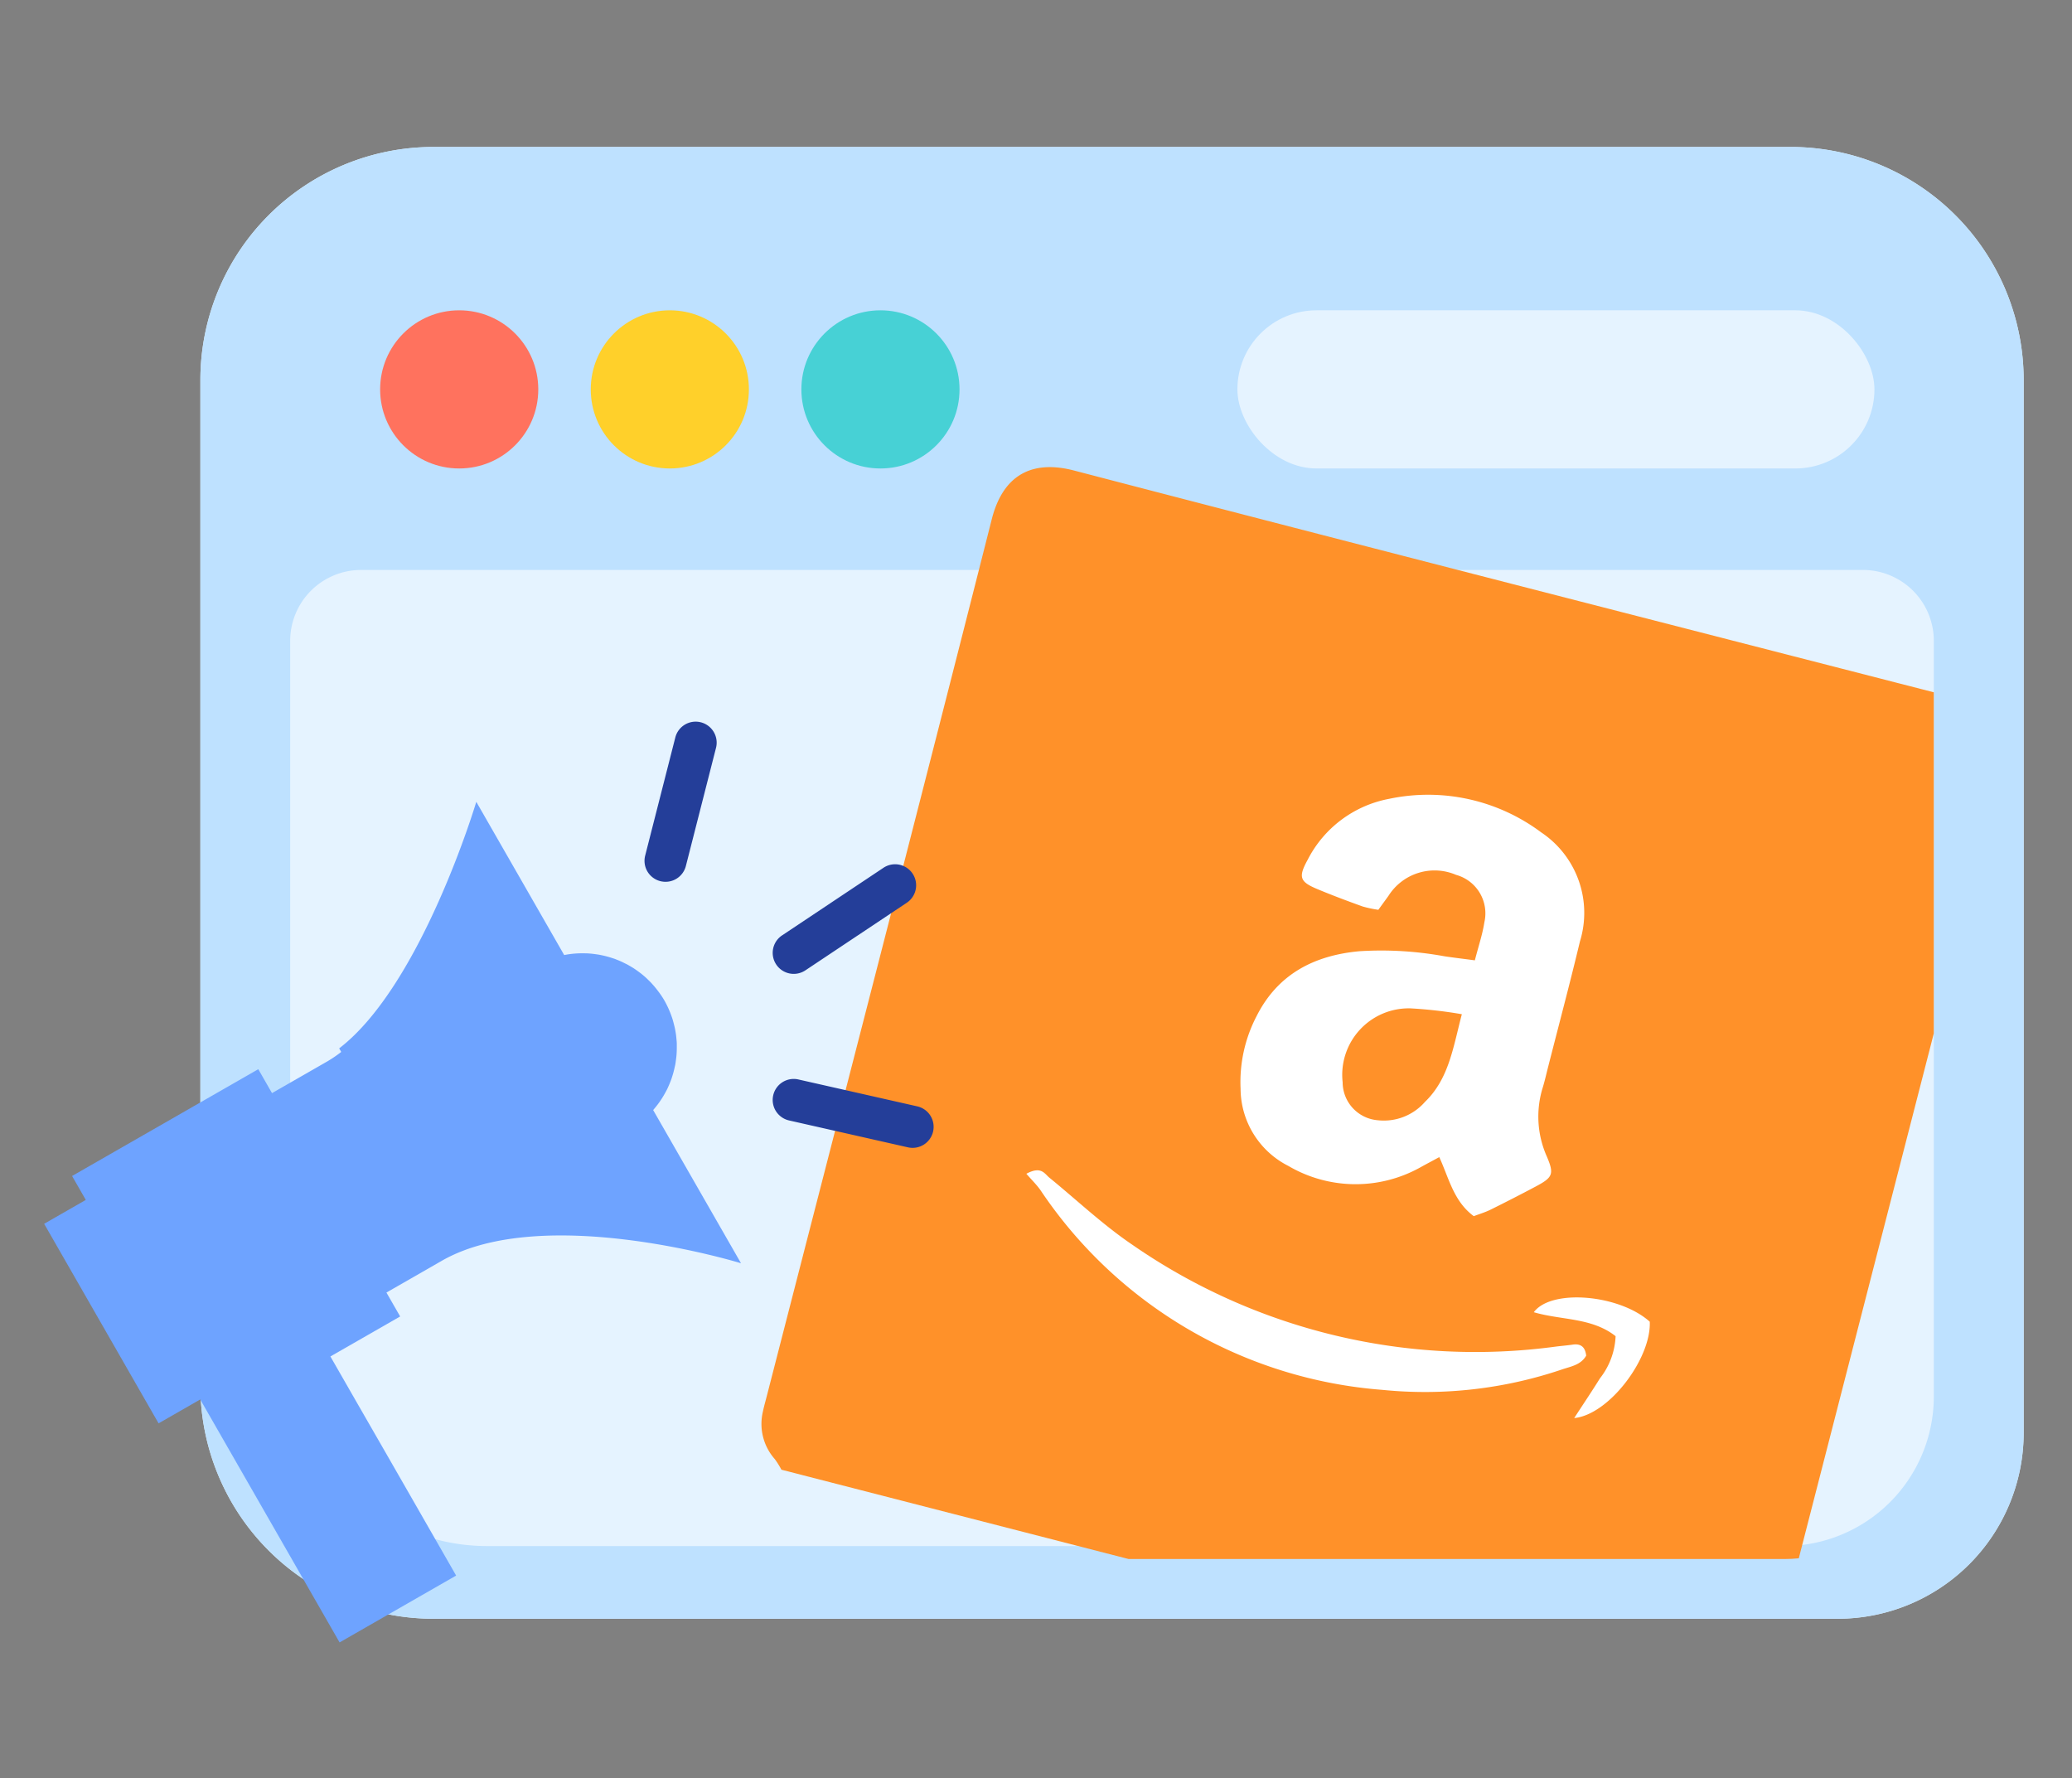 <svg xmlns="http://www.w3.org/2000/svg" xmlns:xlink="http://www.w3.org/1999/xlink" width="141" height="121" viewBox="0 0 141 121"><rect x="0" y="0" width="141" height="121" fill="#808080" stroke="none"/><defs><clipPath id="a"><path d="M4.825,0h102.2a4.825,4.825,0,0,1,4.825,4.825V73.9a10.184,10.184,0,0,1-10.184,10.184H13.389A13.389,13.389,0,0,1,0,70.693V4.825A4.825,4.825,0,0,1,4.825,0Z" fill="none"></path></clipPath></defs><g transform="translate(-1208 -1352)"><g transform="translate(274.305 1595.746)"><g transform="translate(947.331 -233.746)"><path d="M15.858,0h92.359a15.858,15.858,0,0,1,15.858,15.858v71.63a12.654,12.654,0,0,1-12.654,12.654H15.858A15.858,15.858,0,0,1,0,84.285V15.858A15.858,15.858,0,0,1,15.858,0Z" fill="#e5f3ff"></path><path d="M15.858,0h92.359a15.858,15.858,0,0,1,15.858,15.858v71.63a12.654,12.654,0,0,1-12.654,12.654H15.858A15.858,15.858,0,0,1,0,84.285V15.858A15.858,15.858,0,0,1,15.858,0Z" fill="#bee1ff"></path><path d="M4.825,0h102.2a4.825,4.825,0,0,1,4.825,4.825V56.231a10.184,10.184,0,0,1-10.184,10.184H13.389A13.389,13.389,0,0,1,0,53.026V4.825A4.825,4.825,0,0,1,4.825,0Z" transform="translate(6.111 28.781)" fill="#e5f3ff"></path><circle cx="5.381" cy="5.381" r="5.381" transform="translate(12.232 11.114)" fill="#ff725e"></circle><circle cx="5.381" cy="5.381" r="5.381" transform="translate(26.565 11.114)" fill="#ffd02a"></circle><circle cx="5.381" cy="5.381" r="5.381" transform="translate(40.898 11.114)" fill="#47d1d5"></circle><rect width="43.35" height="10.761" rx="5.381" transform="translate(70.57 11.114)" fill="#e5f3ff"></rect></g><g transform="translate(953.441 -221.751)"><g clip-path="url(#a)"><circle cx="28.958" cy="28.958" r="28.958" transform="translate(46.871 23.678)" fill="#fff"></circle><g transform="translate(32.081 9.791)"><path d="M1057.488-124.328,993.5-140.787a5.6,5.6,0,0,0-.451-.723,3.609,3.609,0,0,1-.811-3.22c.074-.36.178-.714.269-1.072,5.115-19.884,10.264-39.759,15.309-59.661.753-2.969,2.7-4.066,5.6-3.309,19.866,5.184,39.758,10.267,59.642,15.382.357.092.717.172,1.069.28a3.594,3.594,0,0,1,2.428,2.263,5.626,5.626,0,0,0,.415.745l-16.46,63.984A6.7,6.7,0,0,1,1057.488-124.328Zm-16.8-51.117c-.733-.1-1.41-.176-2.083-.279a23.809,23.809,0,0,0-5.762-.342c-3.084.28-5.566,1.555-7.007,4.417a9.7,9.7,0,0,0-1.089,4.931,5.916,5.916,0,0,0,3.252,5.262,9.043,9.043,0,0,0,8.976.1c.42-.233.845-.455,1.293-.7.669,1.457.975,3,2.347,4.018.388-.148.781-.263,1.142-.442q1.547-.765,3.07-1.574c1.167-.622,1.277-.84.75-2.066a6.667,6.667,0,0,1-.255-4.712c.133-.441.233-.891.347-1.337.727-2.854,1.487-5.7,2.172-8.564a6.586,6.586,0,0,0-2.644-7.423,12.847,12.847,0,0,0-10.328-2.281,7.854,7.854,0,0,0-5.557,4.15c-.646,1.175-.545,1.49.646,1.989,1.017.426,2.052.812,3.09,1.187a7.828,7.828,0,0,0,1.073.227c.26-.358.474-.651.687-.945a3.711,3.711,0,0,1,4.6-1.433,2.714,2.714,0,0,1,1.928,3.229C1041.212-177.223,1040.943-176.433,1040.689-175.445Zm-30.519,14.521c.366.423.7.746.962,1.118a30.826,30.826,0,0,0,23.267,13.587,29.055,29.055,0,0,0,12.237-1.395c.592-.2,1.269-.3,1.63-.934-.063-.563-.339-.836-.922-.749-.364.054-.731.082-1.1.128a40.965,40.965,0,0,1-28.853-6.918c-2.007-1.356-3.788-3.05-5.674-4.586C1011.4-160.939,1011.168-161.463,1010.17-160.923Zm42.422,10.066c-2.064-1.853-6.7-2.257-7.89-.645,1.863.551,3.949.352,5.566,1.631A4.968,4.968,0,0,1,1049.2-147c-.541.872-1.116,1.721-1.75,2.7C1049.821-144.529,1052.7-148.356,1052.592-150.857Z" transform="translate(-992.152 209.002)" fill="#ff9129"></path><path d="M1045.172-166.779c-.6,2.287-.884,4.4-2.513,5.969a3.716,3.716,0,0,1-3.211,1.245,2.6,2.6,0,0,1-2.388-2.587,4.525,4.525,0,0,1,4.624-5.025A30.56,30.56,0,0,1,1045.172-166.779Z" transform="translate(-997.52 204.002)" fill="#ff9129"></path></g></g></g><g transform="translate(936.695 -194.644)"><path d="M978.142-162.167a6.386,6.386,0,0,0,.818-1.167c.015-.029.032-.056.047-.085q.1-.18.178-.365c.018-.041.035-.081.053-.122.052-.122.1-.246.146-.371.011-.03.019-.061.03-.091a6.582,6.582,0,0,0,.2-.744c.011-.048.023-.094.032-.142.019-.1.033-.21.047-.314.011-.082.022-.164.03-.246s.017-.194.021-.291.007-.192.007-.288,0-.176,0-.263c0-.136-.016-.271-.029-.407-.007-.068-.012-.135-.021-.2q-.033-.247-.085-.493c-.013-.066-.032-.13-.048-.2-.031-.125-.064-.25-.1-.374-.021-.068-.043-.135-.067-.2-.044-.128-.093-.254-.146-.379-.025-.058-.048-.116-.074-.173-.083-.18-.172-.36-.272-.535h0c-.1-.175-.21-.342-.325-.5-.036-.052-.076-.1-.114-.152-.081-.108-.166-.215-.253-.318q-.069-.081-.14-.158c-.088-.1-.179-.189-.272-.279-.048-.047-.094-.094-.143-.139q-.185-.169-.382-.321c-.054-.042-.11-.081-.165-.122-.11-.079-.222-.158-.336-.23-.074-.048-.15-.09-.225-.134s-.168-.1-.254-.14-.173-.087-.261-.129-.151-.067-.228-.1c-.1-.041-.2-.082-.294-.117-.046-.017-.093-.03-.138-.045a6.392,6.392,0,0,0-.743-.2l-.1-.021c-.13-.025-.261-.043-.394-.06l-.132-.017c-.135-.014-.269-.025-.406-.031l-.094,0a6.4,6.4,0,0,0-1.422.117l-5.981-10.426s-3.717,12.471-9.331,16.776l.139.242a8.475,8.475,0,0,1-.946.644l-3.764,2.159-.933-1.628L938.6-157.68l.933,1.628-2.834,1.625,7.788,13.578,2.834-1.626,9.483,16.532,7.931-4.549-1.889-3.295h0l-1.682-2.933-1.108-1.931h0L957.9-142.4h0l-1.721-3,4.747-2.722-.934-1.627,3.764-2.159c6.933-3.977,20.365.166,20.365.166Z" transform="translate(-936.695 188.594)" fill="#6ea3ff"></path><g transform="translate(40.859)"><g transform="translate(8.723 24.31)"><path d="M993.429-159.282a1.428,1.428,0,0,1-.384-1.326,1.431,1.431,0,0,1,1.711-1.079l8.091,1.83a1.43,1.43,0,0,1,1.079,1.71,1.431,1.431,0,0,1-1.711,1.079l-8.091-1.83A1.425,1.425,0,0,1,993.429-159.282Z" transform="translate(-993.01 161.723)" fill="#243e99"></path></g><g transform="translate(8.723 9.7)"><path d="M993.614-171.118a1.42,1.42,0,0,1-.364-.375,1.428,1.428,0,0,1,.4-1.982l6.9-4.6a1.431,1.431,0,0,1,1.982.4,1.428,1.428,0,0,1-.4,1.982l-6.9,4.6A1.431,1.431,0,0,1,993.614-171.118Z" transform="translate(-993.01 178.317)" fill="#243e99"></path></g><path d="M984.137-178.492a1.428,1.428,0,0,1-.99-1.727l2.051-8.038a1.428,1.428,0,0,1,1.738-1.032l.042.011a1.43,1.43,0,0,1,.99,1.727l-2.051,8.038a1.429,1.429,0,0,1-1.738,1.032Z" transform="translate(-983.102 189.334)" fill="#243e99"></path></g></g></g><rect width="141" height="121" transform="translate(1208 1352)" fill="none"></rect></g></svg>